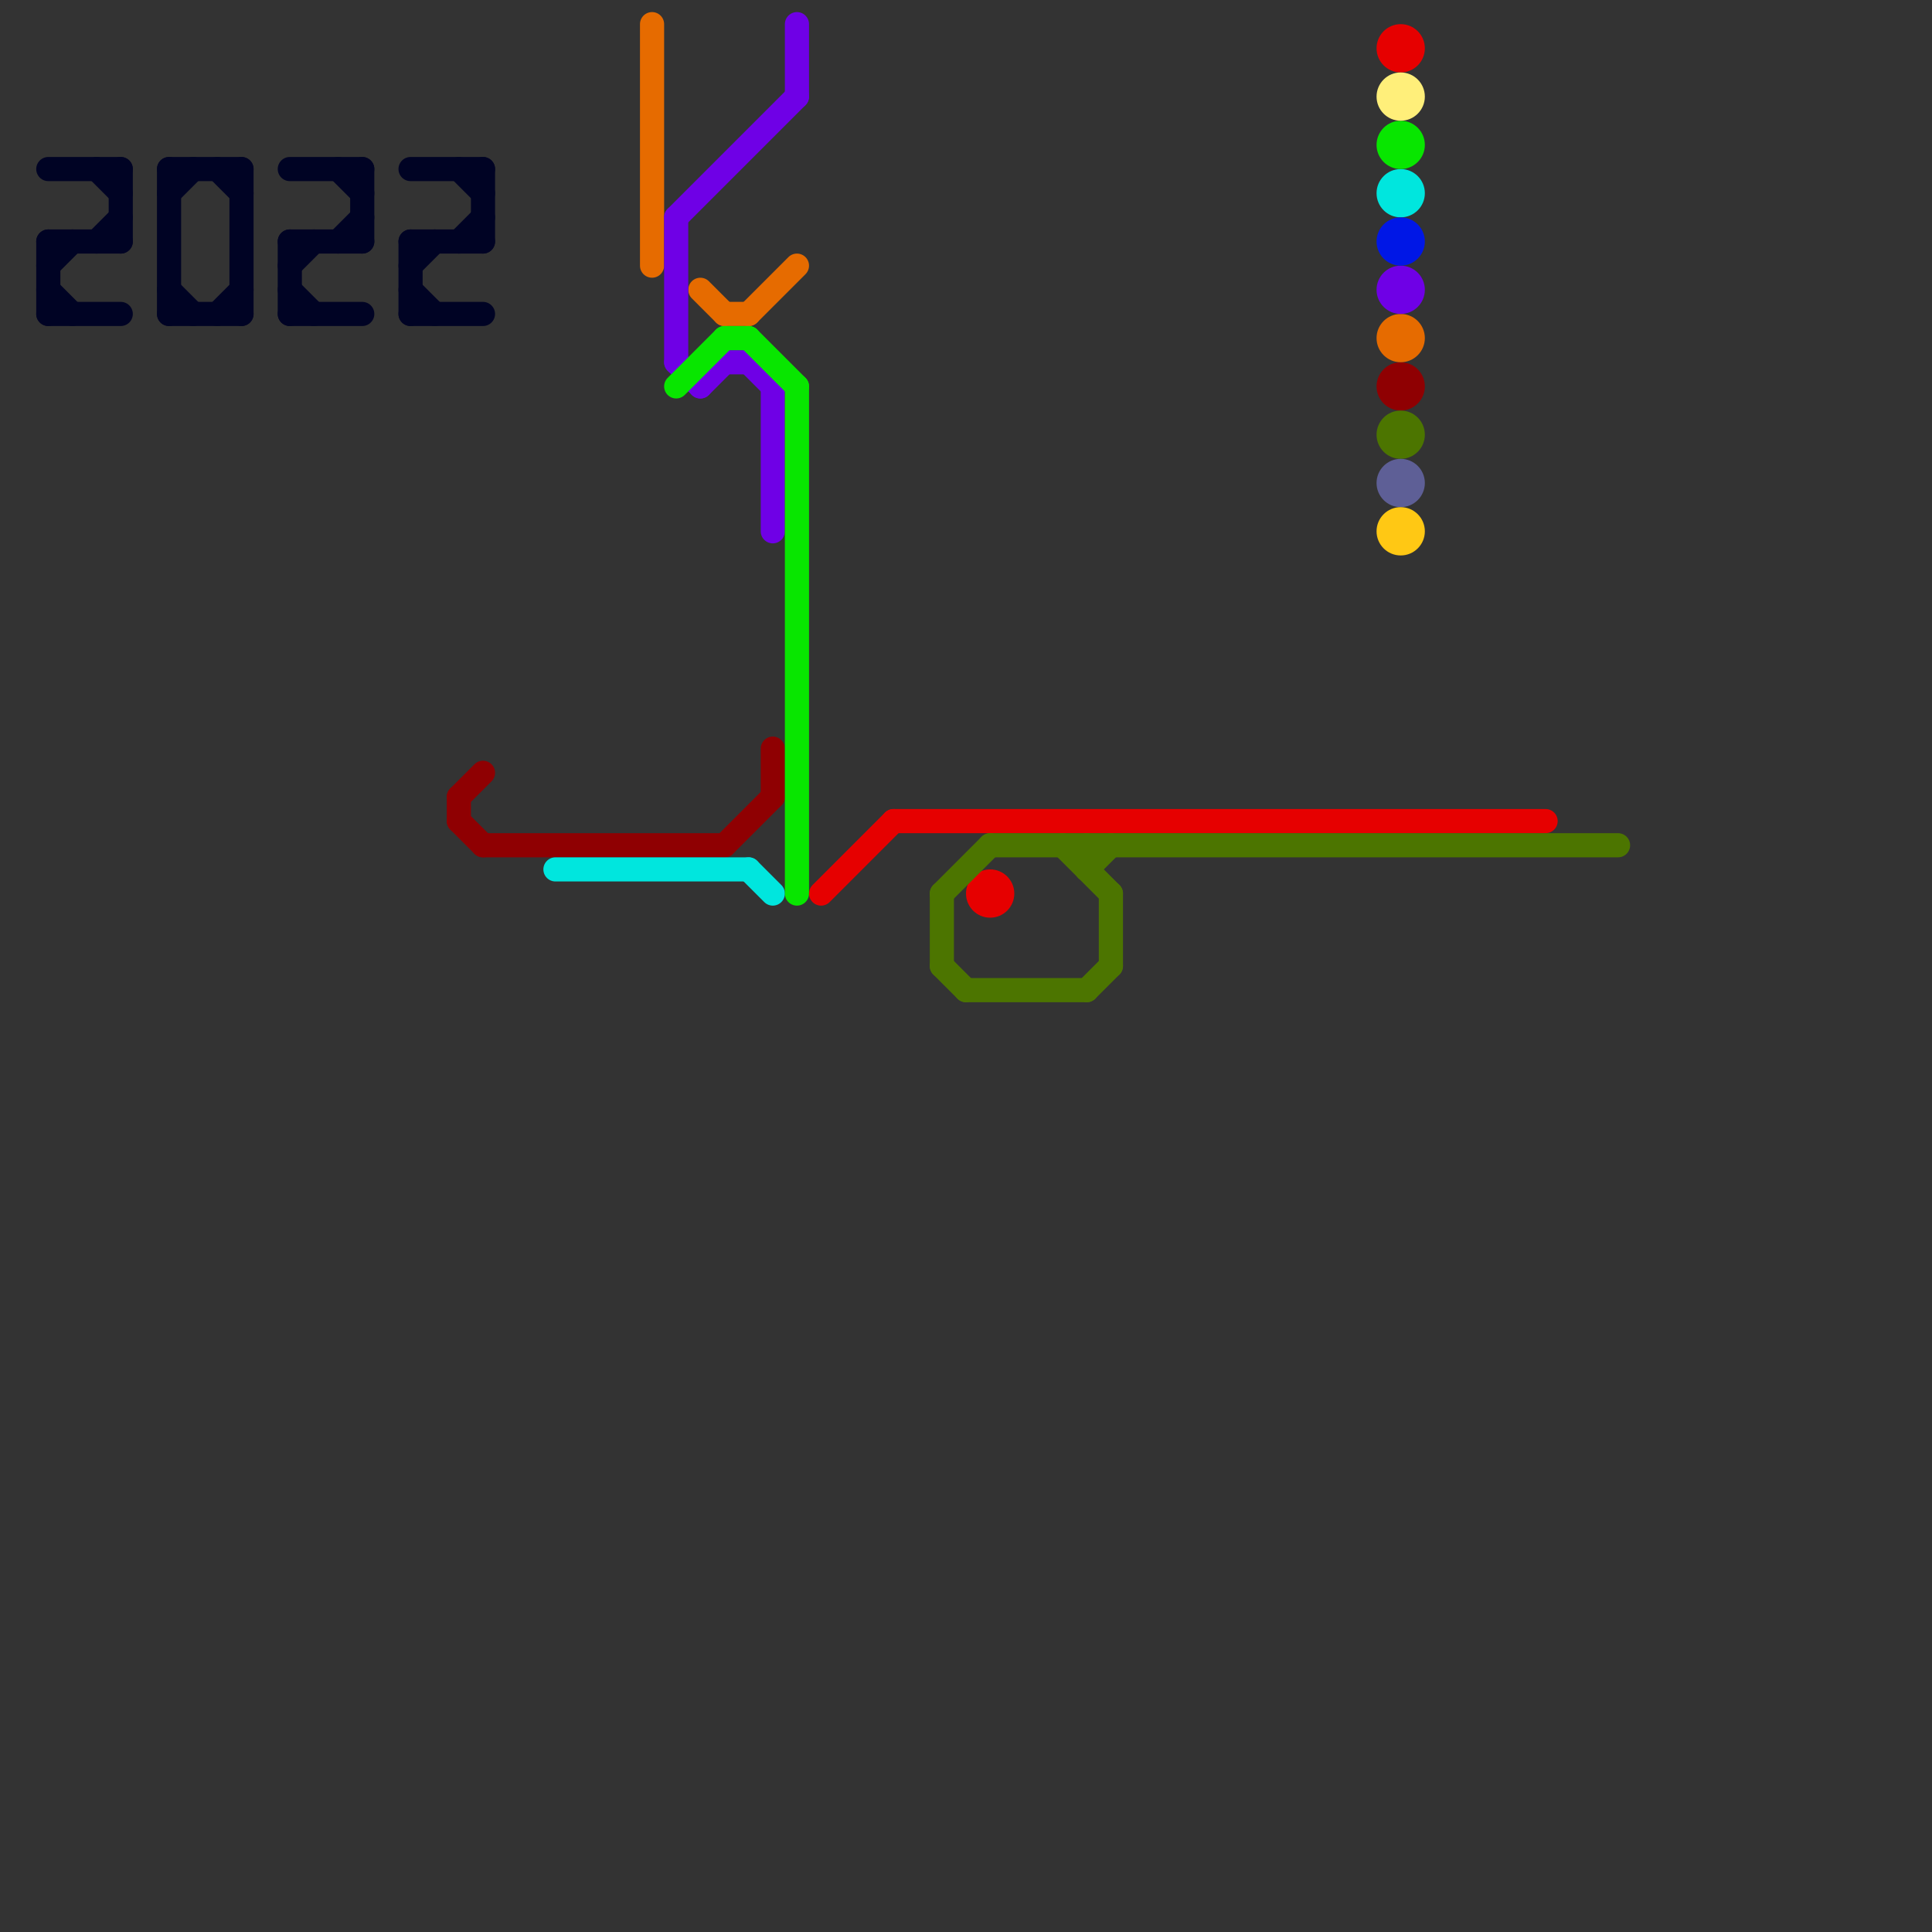 
<svg version="1.1" xmlns="http://www.w3.org/2000/svg" viewBox="0 0 80 80">
<rect x="0" y="0" width="80" height="80" fill="#333333" stroke="none"/>
<style>text { font: 1px Helvetica; font-weight: 600; white-space: pre; dominant-baseline: central; } line { stroke-width: 1; fill: none; stroke-linecap: round; stroke-linejoin: round; } .c0 { stroke: #000324 } .c1 { stroke: #8f0002 } .c2 { stroke: #00e6de } .c3 { stroke: #e66b00 } .c4 { stroke: #6f00e6 } .c5 { stroke: #08e600 } .c6 { stroke: #e60000 } .c7 { stroke: #4c7500 } .c8 { stroke: #0017e6 } .c9 { stroke: #5e5f96 } .c10 { stroke: #ffc814 } .c11 { stroke: #ffef7a }</style><defs><g id="wm-xf"><circle r="1.2" fill="#000"/><circle r="0.9" fill="#fff"/><circle r="0.6" fill="#000"/><circle r="0.3" fill="#fff"/></g><g id="wm"><circle r="0.6" fill="#000"/><circle r="0.3" fill="#fff"/></g></defs><line class="c0" x1="17" y1="7" x2="20" y2="7"/><line class="c0" x1="20" y1="7" x2="20" y2="10"/><line class="c0" x1="2" y1="7" x2="5" y2="7"/><line class="c0" x1="12" y1="10" x2="12" y2="13"/><line class="c0" x1="14" y1="10" x2="15" y2="9"/><line class="c0" x1="2" y1="10" x2="2" y2="13"/><line class="c0" x1="7" y1="7" x2="10" y2="7"/><line class="c0" x1="14" y1="7" x2="15" y2="8"/><line class="c0" x1="2" y1="13" x2="5" y2="13"/><line class="c0" x1="9" y1="13" x2="10" y2="12"/><line class="c0" x1="4" y1="7" x2="5" y2="8"/><line class="c0" x1="17" y1="10" x2="17" y2="13"/><line class="c0" x1="19" y1="10" x2="20" y2="9"/><line class="c0" x1="7" y1="13" x2="10" y2="13"/><line class="c0" x1="2" y1="12" x2="3" y2="13"/><line class="c0" x1="9" y1="7" x2="10" y2="8"/><line class="c0" x1="17" y1="12" x2="18" y2="13"/><line class="c0" x1="12" y1="13" x2="15" y2="13"/><line class="c0" x1="7" y1="12" x2="8" y2="13"/><line class="c0" x1="7" y1="7" x2="7" y2="13"/><line class="c0" x1="4" y1="10" x2="5" y2="9"/><line class="c0" x1="10" y1="7" x2="10" y2="13"/><line class="c0" x1="7" y1="8" x2="8" y2="7"/><line class="c0" x1="12" y1="11" x2="13" y2="10"/><line class="c0" x1="17" y1="13" x2="20" y2="13"/><line class="c0" x1="2" y1="11" x2="3" y2="10"/><line class="c0" x1="12" y1="10" x2="15" y2="10"/><line class="c0" x1="12" y1="12" x2="13" y2="13"/><line class="c0" x1="17" y1="10" x2="20" y2="10"/><line class="c0" x1="2" y1="10" x2="5" y2="10"/><line class="c0" x1="12" y1="7" x2="15" y2="7"/><line class="c0" x1="19" y1="7" x2="20" y2="8"/><line class="c0" x1="15" y1="7" x2="15" y2="10"/><line class="c0" x1="17" y1="11" x2="18" y2="10"/><line class="c0" x1="5" y1="7" x2="5" y2="10"/><line class="c1" x1="32" y1="31" x2="32" y2="33"/><line class="c1" x1="19" y1="33" x2="20" y2="32"/><line class="c1" x1="19" y1="34" x2="20" y2="35"/><line class="c1" x1="19" y1="33" x2="19" y2="34"/><line class="c1" x1="30" y1="35" x2="32" y2="33"/><line class="c1" x1="20" y1="35" x2="30" y2="35"/><circle cx="58" cy="16" r="1" fill="#8f0002" /><line class="c2" x1="31" y1="36" x2="32" y2="37"/><line class="c2" x1="23" y1="36" x2="31" y2="36"/><circle cx="58" cy="8" r="1" fill="#00e6de" /><line class="c3" x1="29" y1="12" x2="30" y2="13"/><line class="c3" x1="31" y1="13" x2="33" y2="11"/><line class="c3" x1="30" y1="13" x2="31" y2="13"/><line class="c3" x1="27" y1="1" x2="27" y2="11"/><circle cx="58" cy="14" r="1" fill="#e66b00" /><line class="c4" x1="29" y1="16" x2="30" y2="15"/><line class="c4" x1="28" y1="9" x2="33" y2="4"/><line class="c4" x1="28" y1="15" x2="29" y2="16"/><line class="c4" x1="31" y1="15" x2="32" y2="16"/><line class="c4" x1="33" y1="1" x2="33" y2="4"/><line class="c4" x1="30" y1="15" x2="31" y2="15"/><line class="c4" x1="32" y1="16" x2="32" y2="22"/><line class="c4" x1="28" y1="9" x2="28" y2="15"/><circle cx="58" cy="12" r="1" fill="#6f00e6" /><line class="c5" x1="33" y1="16" x2="33" y2="37"/><line class="c5" x1="31" y1="14" x2="33" y2="16"/><line class="c5" x1="28" y1="16" x2="30" y2="14"/><line class="c5" x1="30" y1="14" x2="31" y2="14"/><circle cx="58" cy="6" r="1" fill="#08e600" /><line class="c6" x1="34" y1="37" x2="37" y2="34"/><line class="c6" x1="37" y1="34" x2="64" y2="34"/><circle cx="41" cy="37" r="1" fill="#e60000" /><circle cx="58" cy="2" r="1" fill="#e60000" /><line class="c7" x1="45" y1="36" x2="46" y2="35"/><line class="c7" x1="41" y1="35" x2="67" y2="35"/><line class="c7" x1="46" y1="37" x2="46" y2="40"/><line class="c7" x1="45" y1="41" x2="46" y2="40"/><line class="c7" x1="39" y1="37" x2="39" y2="40"/><line class="c7" x1="39" y1="40" x2="40" y2="41"/><line class="c7" x1="44" y1="35" x2="46" y2="37"/><line class="c7" x1="45" y1="35" x2="45" y2="36"/><line class="c7" x1="40" y1="41" x2="45" y2="41"/><line class="c7" x1="39" y1="37" x2="41" y2="35"/><circle cx="58" cy="18" r="1" fill="#4c7500" /><circle cx="58" cy="10" r="1" fill="#0017e6" /><circle cx="58" cy="20" r="1" fill="#5e5f96" /><circle cx="58" cy="22" r="1" fill="#ffc814" /><circle cx="58" cy="4" r="1" fill="#ffef7a" />
</svg>
